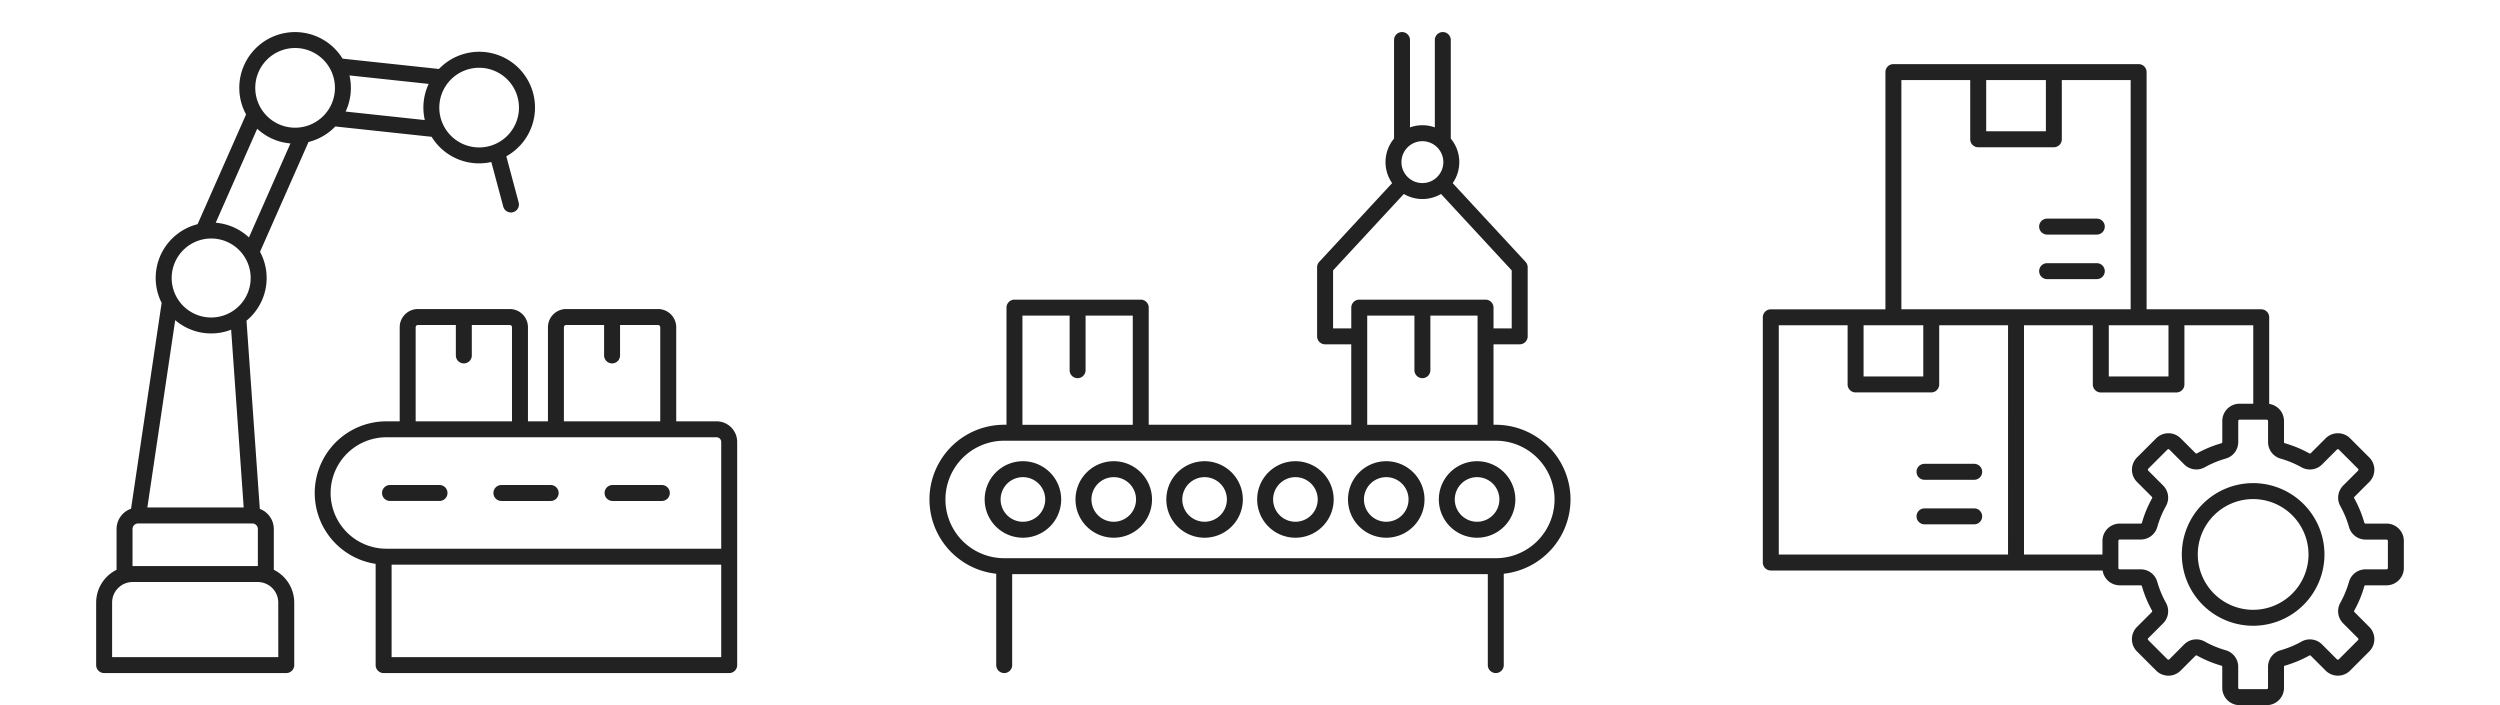 <svg xmlns="http://www.w3.org/2000/svg" width="390" height="110" viewBox="0 0 390 110">
  <g id="グループ_64705" data-name="グループ 64705" transform="translate(4360 4131.85)">
    <rect id="長方形_32997" data-name="長方形 32997" width="390" height="110" transform="translate(-4360 -4131.85)" fill="#fff"/>
    <path id="パス_67041" data-name="パス 67041" d="M94.315,550.057a1.246,1.246,0,0,1,1.245-1.245h7.65a1.245,1.245,0,1,1,0,2.489H95.56a1.245,1.245,0,0,1-1.245-1.244m-17.341,0a1.246,1.246,0,0,1,1.245-1.245h7.65a1.245,1.245,0,1,1,0,2.489h-7.65a1.245,1.245,0,0,1-1.245-1.244M60.879,551.3a1.245,1.245,0,1,1,0-2.489h7.649a1.245,1.245,0,1,1,0,2.489ZM43.411,575.66H17.489v-8.51a3.209,3.209,0,0,1,3.2-3.205H40.209a3.209,3.209,0,0,1,3.2,3.205ZM20.674,555.679a.873.873,0,0,1,.872-.871H39.353a.873.873,0,0,1,.873.871v5.776H20.674ZM32.94,510.356a6.161,6.161,0,1,1-6.158,6.159,6.172,6.172,0,0,1,6.158-6.159m13.1-29.716a6.215,6.215,0,1,1-6.218,6.215,6.22,6.22,0,0,1,6.218-6.215m20.831,5.6a8.711,8.711,0,0,0-.822,3.7,8.615,8.615,0,0,0,.22,1.939l-12.351-1.325a8.707,8.707,0,0,0,.6-5.638Zm7.878-2.518a6.214,6.214,0,1,1-6.218,6.216,6.222,6.222,0,0,1,6.218-6.216m-29.438,11.8L38.836,510.19a8.632,8.632,0,0,0-5.184-2.293l6.472-14.662a8.652,8.652,0,0,0,5.184,2.291m-7.293,56.792H22.987l4.345-29.226a8.62,8.62,0,0,0,8.726,1.492Zm4.7,9.72v-6.359a3.37,3.37,0,0,0-2.185-3.145l-2.076-29.357a8.619,8.619,0,0,0,2.11-10.747L48.129,495.3a8.69,8.69,0,0,0,4.177-2.422l15.028,1.613a8.683,8.683,0,0,0,9.31,3.933l1.863,6.952a1.251,1.251,0,0,0,1.2.924,1.181,1.181,0,0,0,.322-.044,1.242,1.242,0,0,0,.881-1.525l-1.923-7.2A8.7,8.7,0,1,0,68.477,483.91L53.441,482.3a8.7,8.7,0,0,0-16.112,4.559A8.594,8.594,0,0,0,38.387,491l-7.564,17.126A8.642,8.642,0,0,0,25.215,520.4l-4.77,32.11a3.367,3.367,0,0,0-2.262,3.172v6.359A5.711,5.711,0,0,0,15,567.15v9.755a1.246,1.246,0,0,0,1.245,1.245H44.656a1.246,1.246,0,0,0,1.245-1.245V567.15a5.709,5.709,0,0,0-3.185-5.112m18.374-.8h51.421V575.66H61.09Zm-9.513-11.18a8.7,8.7,0,0,0,8.692,8.69h52.242V542.082a.728.728,0,0,0-.72-.716H60.269a8.7,8.7,0,0,0-8.692,8.691M64.843,524.2a.355.355,0,0,1,.348-.351h5.921v4.747a1.245,1.245,0,0,0,2.491,0v-4.747h5.921a.355.355,0,0,1,.347.351v14.678H64.843Zm23.127,0a.355.355,0,0,1,.347-.351h5.922v4.747a1.245,1.245,0,0,0,2.49,0v-4.747h5.921a.355.355,0,0,1,.348.351v14.678H87.97Zm23.821,14.678h-6.3V524.2a2.84,2.84,0,0,0-2.838-2.84H88.317a2.845,2.845,0,0,0-2.838,2.84v14.678H82.362V524.2a2.84,2.84,0,0,0-2.838-2.84H65.191a2.84,2.84,0,0,0-2.838,2.84v14.678H60.269A11.181,11.181,0,0,0,58.6,561.113v15.792a1.246,1.246,0,0,0,1.245,1.245h53.911A1.247,1.247,0,0,0,115,576.905V542.082a3.212,3.212,0,0,0-3.211-3.206" transform="translate(-4360 -4605)" fill="#222" fill-rule="evenodd"/>
    <path id="パス_67042" data-name="パス 67042" d="M159.575,554.544a3.479,3.479,0,1,1,3.479-3.478,3.482,3.482,0,0,1-3.479,3.478m0-9.446a5.968,5.968,0,1,0,5.969,5.968,5.975,5.975,0,0,0-5.969-5.968m14.17,9.446a3.479,3.479,0,1,1,3.479-3.478,3.482,3.482,0,0,1-3.479,3.478m0-9.446a5.968,5.968,0,1,0,5.969,5.968,5.975,5.975,0,0,0-5.969-5.968m14.17,9.446a3.479,3.479,0,1,1,3.48-3.478,3.483,3.483,0,0,1-3.48,3.478m0-9.446a5.968,5.968,0,1,0,5.968,5.968,5.975,5.975,0,0,0-5.968-5.968m14.17,9.446a3.479,3.479,0,1,1,3.48-3.478,3.484,3.484,0,0,1-3.48,3.478m0-9.446a5.968,5.968,0,1,0,5.969,5.968,5.975,5.975,0,0,0-5.969-5.968m14.17,9.446a3.479,3.479,0,1,1,3.479-3.478,3.483,3.483,0,0,1-3.479,3.478m0-9.446a5.968,5.968,0,1,0,5.969,5.968,5.975,5.975,0,0,0-5.969-5.968m14.17,9.446a3.479,3.479,0,1,1,3.479-3.478,3.483,3.483,0,0,1-3.479,3.478m0-9.446a5.968,5.968,0,1,0,5.969,5.968,5.976,5.976,0,0,0-5.969-5.968m2.921,15.131a9.163,9.163,0,1,0,0-18.326H156.653a9.163,9.163,0,1,0,0,18.326ZM159.5,522.384h7.361V530.9a1.245,1.245,0,1,0,2.49,0v-8.514h7.361v17.029H159.5Zm53.786,0h7.363V530.9a1.245,1.245,0,1,0,2.49,0v-8.514H230.5v17.029H213.286Zm-5.326,1.992H210.8v-3.237a1.247,1.247,0,0,1,1.246-1.245h19.7a1.244,1.244,0,0,1,1.244,1.245v3.237h2.839v-9.044L224.8,503.411a5.741,5.741,0,0,1-5.806,0L207.96,515.332Zm17.2-25.934a3.266,3.266,0,1,1-3.265-3.265,3.27,3.27,0,0,1,3.265,3.265M245,551.066a11.667,11.667,0,0,0-11.654-11.653h-.357V526.864h4.084a1.245,1.245,0,0,0,1.245-1.244V514.844a1.244,1.244,0,0,0-.333-.846l-11.363-12.279a5.741,5.741,0,0,0-.3-6.951V479.395a1.244,1.244,0,1,0-2.489,0v13.628a5.735,5.735,0,0,0-3.874,0V479.395a1.244,1.244,0,1,0-2.489,0v15.373a5.736,5.736,0,0,0-.3,6.951L205.8,514a1.251,1.251,0,0,0-.331.846V525.62a1.244,1.244,0,0,0,1.246,1.244h4.08v12.549H179.2V521.139a1.244,1.244,0,0,0-1.244-1.245h-19.7a1.244,1.244,0,0,0-1.244,1.245v18.274h-.358a11.652,11.652,0,0,0-1.244,23.238v14.254a1.244,1.244,0,0,0,2.489,0V562.719h74.2v14.186a1.244,1.244,0,0,0,2.489,0V562.651A11.668,11.668,0,0,0,245,551.066" transform="translate(-4360 -4605)" fill="#222" fill-rule="evenodd"/>
    <path id="パス_67043" data-name="パス 67043" d="M360.127,559.641a8.637,8.637,0,1,1-8.636-8.635,8.646,8.646,0,0,1,8.636,8.635m2.489,0a11.126,11.126,0,1,1-11.125-11.125,11.138,11.138,0,0,1,11.125,11.125m9.894-2.117v4.234a.212.212,0,0,1-.209.21h-3.266a2.676,2.676,0,0,0-2.594,1.956,15.469,15.469,0,0,1-1.351,3.259,2.678,2.678,0,0,0,.451,3.22l2.31,2.31a.212.212,0,0,1,0,.294L364.857,576a.211.211,0,0,1-.3,0l-2.309-2.309a2.674,2.674,0,0,0-3.219-.45,15.45,15.45,0,0,1-3.26,1.35,2.677,2.677,0,0,0-1.957,2.593v3.266a.211.211,0,0,1-.209.209h-4.233a.211.211,0,0,1-.209-.209v-3.264a2.677,2.677,0,0,0-1.957-2.6,15.494,15.494,0,0,1-3.26-1.35,2.678,2.678,0,0,0-3.219.45L338.421,576a.211.211,0,0,1-.3,0l-2.994-2.994a.21.21,0,0,1,0-.294l2.309-2.31a2.675,2.675,0,0,0,.451-3.22,15.469,15.469,0,0,1-1.351-3.259,2.674,2.674,0,0,0-2.594-1.956h-3.265a.213.213,0,0,1-.21-.21v-4.234a.212.212,0,0,1,.21-.208h3.265a2.675,2.675,0,0,0,2.594-1.958,15.492,15.492,0,0,1,1.351-3.259,2.674,2.674,0,0,0-.451-3.219l-2.309-2.309a.207.207,0,0,1-.06-.147.211.211,0,0,1,.06-.149l2.994-2.992a.209.209,0,0,1,.3,0l2.309,2.308a2.677,2.677,0,0,0,3.219.451,15.531,15.531,0,0,1,3.26-1.351,2.675,2.675,0,0,0,1.957-2.595v-3.264a.212.212,0,0,1,.209-.21h4.233a.212.212,0,0,1,.209.21V542.1a2.676,2.676,0,0,0,1.958,2.595,15.522,15.522,0,0,1,3.259,1.351,2.676,2.676,0,0,0,3.219-.451l2.309-2.308a.208.208,0,0,1,.3,0l2.994,2.992a.214.214,0,0,1,0,.3l-2.31,2.309a2.677,2.677,0,0,0-.451,3.219,15.471,15.471,0,0,1,1.351,3.259,2.677,2.677,0,0,0,2.594,1.958H372.3a.212.212,0,0,1,.209.208M314.5,521.4h17.882V485.64H321.644v9.236a1.245,1.245,0,0,1-1.245,1.244H308.6a1.245,1.245,0,0,1-1.245-1.244V485.64H296.616V521.4Zm-1.245,2.489H302.517v9.236a1.244,1.244,0,0,1-1.245,1.244h-11.8a1.244,1.244,0,0,1-1.245-1.244v-9.236H277.489v35.763h35.763Zm-22.538,0h9.313v7.99h-9.313Zm19.127-38.253h9.313v7.992h-9.313Zm19.126,46.244h9.313v-7.99h-9.313Zm22.538-7.991v12.24h-2.131a2.7,2.7,0,0,0-2.7,2.7V542.1a.192.192,0,0,1-.151.2,17.96,17.96,0,0,0-3.785,1.569.194.194,0,0,1-.249-.035l-2.309-2.309a2.7,2.7,0,0,0-3.817,0l-2.993,2.993a2.7,2.7,0,0,0,0,3.816l2.309,2.31a.194.194,0,0,1,.035.25,17.944,17.944,0,0,0-1.568,3.784.193.193,0,0,1-.2.151h-3.265a2.7,2.7,0,0,0-2.7,2.7v2.132h-12.24V523.893h10.736v9.236a1.244,1.244,0,0,0,1.244,1.244h11.8a1.244,1.244,0,0,0,1.245-1.244v-9.236ZM375,557.524v4.234a2.7,2.7,0,0,1-2.7,2.7h-3.266a.193.193,0,0,0-.2.152,17.971,17.971,0,0,1-1.567,3.784.192.192,0,0,0,.035.249l2.308,2.309a2.7,2.7,0,0,1,0,3.817l-2.994,2.994a2.7,2.7,0,0,1-3.816,0l-2.309-2.309a.2.2,0,0,0-.25-.036,17.959,17.959,0,0,1-3.784,1.569.192.192,0,0,0-.152.2v3.266a2.7,2.7,0,0,1-2.7,2.7h-4.233a2.7,2.7,0,0,1-2.7-2.7v-3.264a.192.192,0,0,0-.151-.2,18.01,18.01,0,0,1-3.785-1.569.193.193,0,0,0-.249.036l-2.309,2.309a2.7,2.7,0,0,1-3.816,0l-2.994-2.994a2.7,2.7,0,0,1,0-3.817l2.309-2.309a.193.193,0,0,0,.035-.249,17.974,17.974,0,0,1-1.568-3.784.193.193,0,0,0-.2-.152h-3.265a2.7,2.7,0,0,1-2.668-2.312H276.244A1.243,1.243,0,0,1,275,560.9V522.648a1.243,1.243,0,0,1,1.244-1.244h17.882V484.395a1.245,1.245,0,0,1,1.245-1.245h38.253a1.246,1.246,0,0,1,1.245,1.245V521.4H352.75a1.244,1.244,0,0,1,1.245,1.244v13.516a2.7,2.7,0,0,1,2.311,2.668V542.1a.193.193,0,0,0,.152.2,17.952,17.952,0,0,1,3.784,1.569.2.2,0,0,0,.25-.035l2.309-2.309a2.7,2.7,0,0,1,3.816,0l2.993,2.993a2.7,2.7,0,0,1,0,3.816l-2.309,2.31a.193.193,0,0,0-.035.25,17.927,17.927,0,0,1,1.567,3.784.194.194,0,0,0,.2.151H372.3a2.7,2.7,0,0,1,2.7,2.7m-55.649-40.835a1.245,1.245,0,1,1,0-2.49h7.75a1.245,1.245,0,0,1,0,2.49Zm0-6.95a1.245,1.245,0,1,1,0-2.49h7.75a1.245,1.245,0,0,1,0,2.49Zm-11.377,42.713a1.244,1.244,0,1,1,0,2.489h-7.75a1.244,1.244,0,0,1,0-2.489Zm0-6.95a1.245,1.245,0,0,1,0,2.49h-7.75a1.245,1.245,0,0,1,0-2.49Z" transform="translate(-4360 -4605)" fill="#222" fill-rule="evenodd"/>
  </g>
</svg>
